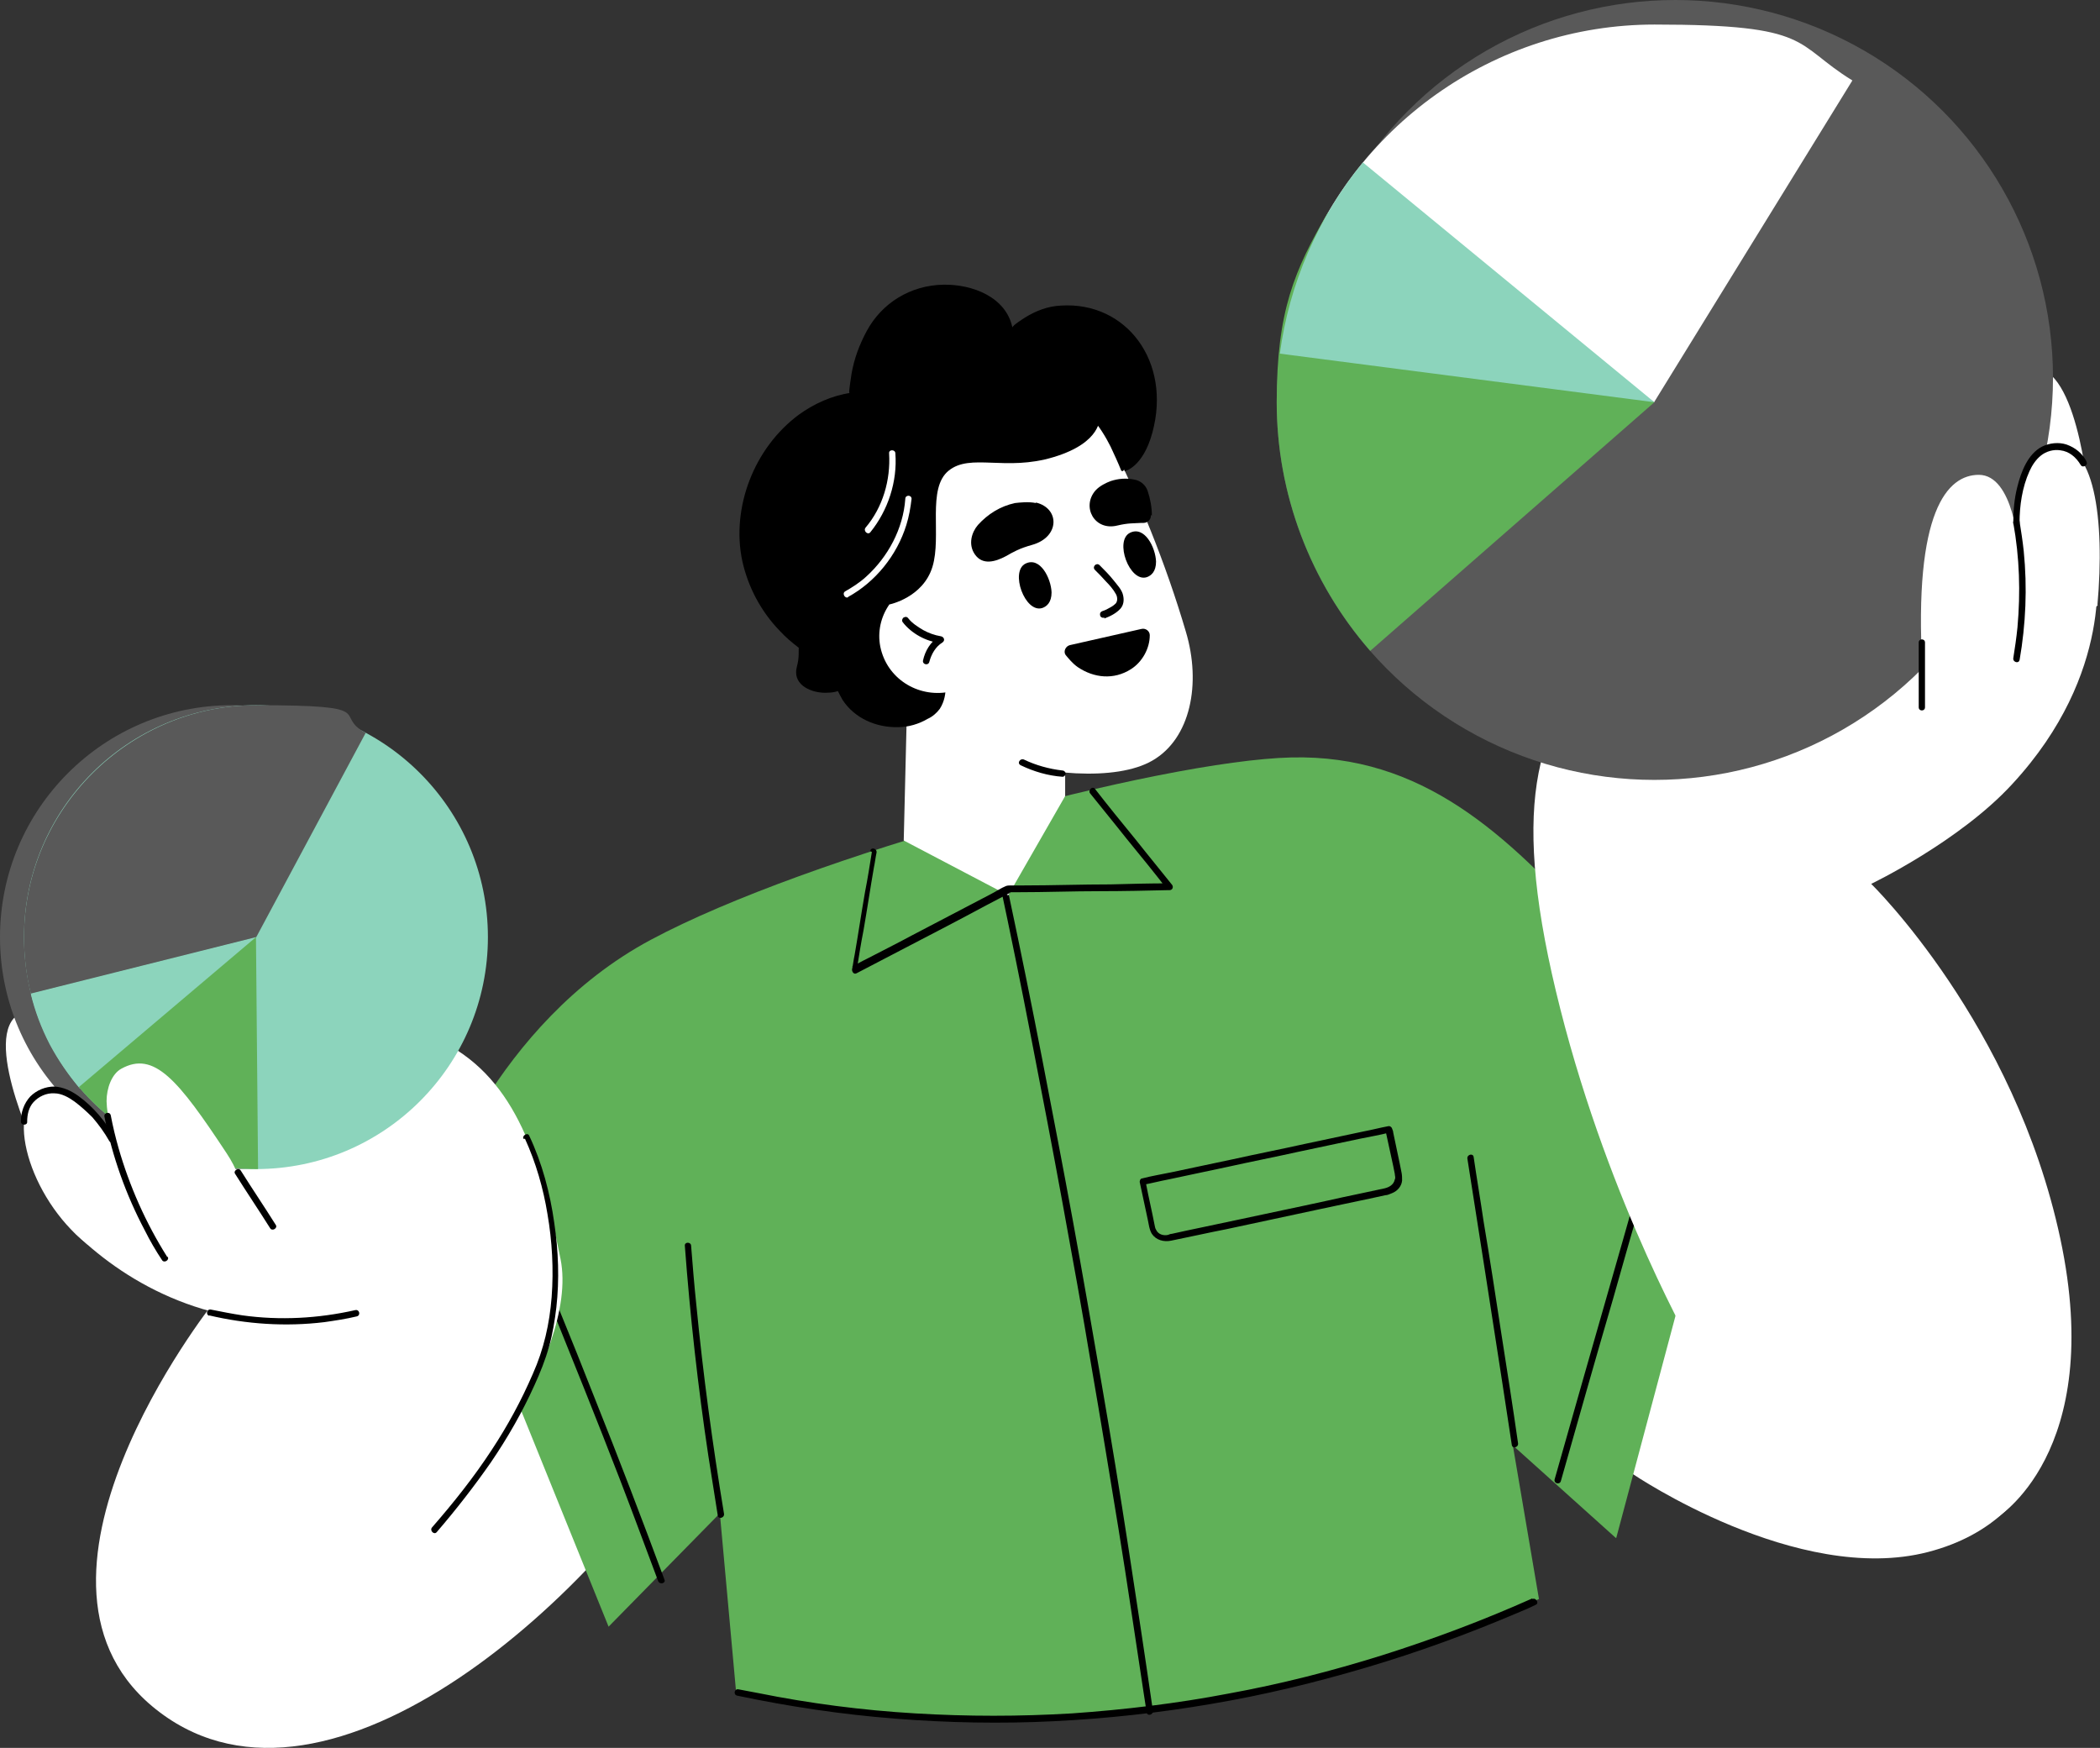 <?xml version="1.0" encoding="UTF-8"?>
<svg id="_x3C_Layer_x3E_" xmlns="http://www.w3.org/2000/svg" version="1.1" viewBox="0 0 402 334.6">
  <rect x="0" y="0" width="402" height="334.6" fill="#333333" stroke="none"/>
  <!-- Generator: Adobe Illustrator 29.7.1, SVG Export Plug-In . SVG Version: 2.1.1 Build 8)  -->
  <defs>
    <style>
      .st0 {
        fill: #595959;
      }

      .st1 {
        fill: #8cd4bc;
      }

      .st2 {
        fill: #60b158;
      }

      .st3 {
        fill: #fff;
      }
    </style>
  </defs>
  <path class="st3" d="M400,96.8s-1.8-25.2-10.1-26.4c-9-1.2-8.1,15.2-5.3,28.1,2.8,12.9,15.4-1.7,15.4-1.7Z"/>
  <path class="st3" d="M312.6,282.2s31.5,21.4,56.5,14.9c25-6.5,26.7-30.7,25-45-1.7-14.3-64.7-46.1-64.7-46.1l-16.9,76.2Z"/>
  <path class="st3" d="M7.8,222.3s-11.2-22.7-4.6-27.9c7.1-5.6,14.7,9,18.8,21.6,4.1,12.5-14.1,6.3-14.1,6.3Z"/>
  <path class="st3" d="M40.7,249.6s-42.6,53.8-10.1,78.2c32.5,24.5,84.8-22.3,105.4-58.6,0-2.5-37.1-53.6-37.1-53.6l-58.2,34Z"/>
  <path class="st2" d="M309.3,294.4l-19.7-17.7,5,29.4c-48.7,21.9-102.1,28.8-153.7,17.7l-3.1-34.1-21.3,21.7-33.1-81.8s11.1-33.6,41.2-49.7c30.1-16.1,97.5-34.3,122.6-34.9,25-.6,41.1,14.6,57.7,32.9l28,28.4-23.5,88.1Z"/>
  <path d="M90.8,215.2c4.9,11.2,9.6,22.5,14.3,33.9,4.6,11.4,9.2,22.8,13.6,34.2,2.5,6.5,4.9,13,7.3,19.4.3.7,1.5.4,1.2-.3-4.3-11.6-8.7-23.1-13.3-34.6-4.5-11.5-9.2-22.9-14-34.3-2.7-6.3-5.4-12.7-8.1-19-.3-.7-1.4-.1-1.1.6h0Z"/>
  <path d="M323.2,193.6c-3.3,11.6-6.6,23.3-10,34.9-3.3,11.7-6.7,23.4-10,35-1.9,6.6-3.7,13.1-5.6,19.7-.2.8,1,1.1,1.2.3,3.3-11.6,6.6-23.3,10-34.9,3.3-11.7,6.7-23.4,10-35,1.9-6.6,3.7-13.1,5.6-19.7.2-.8-1-1.1-1.2-.3h0Z"/>
  <path class="st3" d="M85,291.6s26.1-31.7,22.3-50.6c-3.8-18.9-8.4-34.2-22.3-41.4-13.9-7.1-54.4,0-54.4,0,0,0-26.1,27-16,36.7,10.1,9.7,26.1,18.6,47.6,16.4l22.8,38.8Z"/>
  <g>
    <circle class="st0" cx="44.4" cy="179.4" r="44.4"/>
    <circle class="st1" cx="49" cy="179.4" r="44.4"/>
    <path class="st0" d="M49,179.4l-43.1,10.8c-.9-3.5-1.3-7.2-1.3-10.8,0-24.4,20.1-44.4,44.4-44.4s14.5,1.8,21,5.3l-21,39.2Z"/>
    <path class="st1" d="M49,179.4l-33.7,29c-2.2-2.6-4.2-5.5-5.8-8.5-1.6-3.1-2.8-6.3-3.6-9.6l43.1-10.8Z"/>
    <path class="st2" d="M49,179.4l.4,44.4c-.1,0-.3,0-.4,0-13.1,0-25.5-5.8-33.9-15.7l33.9-28.7Z"/>
  </g>
  <path class="st3" d="M16.6,238.1c-11.1-8.8-16-26.3-8.3-29.1,8.2-3,15.4,13.5,15.4,13.5,0,0-3.1-5.7-3.3-11.7,0-2.5,1-5.2,2.8-6.2,6.3-3.5,10.9,2.1,20.2,16.2,7.7,11.6,0,21.5,0,21.5l-26.7-4.1Z"/>
  <path d="M5.2,214.7c0-1.3.3-2.7,1.2-3.7,1-1.1,2.5-1.8,4-1.7,1.4,0,2.8.8,3.9,1.6,1.2.9,2.3,1.9,3.4,3,1.2,1.4,2.3,2.9,3.2,4.5.4.7,1.5,0,1.1-.6-1.8-3.1-4.1-5.9-7-8-1.4-1-2.9-1.7-4.6-1.8-1.7,0-3.4.7-4.6,1.9-1.2,1.3-1.8,3-1.8,4.8,0,.8,1.3.8,1.2,0h0Z"/>
  <path d="M32,240.6c-4.1-6.5-7.2-13.5-9.3-20.8-.6-2.1-1.1-4.2-1.5-6.3-.2-.8-1.4-.5-1.2.3,1.5,7.6,4.1,14.9,7.7,21.7,1,2,2.1,3.9,3.3,5.7.4.7,1.5,0,1.1-.6h0Z"/>
  <path d="M45,224.7c2.2,3.5,4.5,6.9,6.7,10.4.4.7,1.5,0,1.1-.6-2.2-3.5-4.5-6.9-6.7-10.4-.4-.7-1.5,0-1.1.6h0Z"/>
  <path d="M40,251.8c7.2,1.7,14.7,2.2,22.1,1.3,2.1-.3,4.1-.6,6.2-1.1.8-.2.5-1.4-.3-1.2-7.1,1.6-14.4,2-21.6,1-2-.3-4-.7-6-1.1-.8-.2-1.1,1-.3,1.2h0Z"/>
  <path d="M100.5,218c2.1,4.6,3.5,9.5,4.3,14.4.9,5.2,1.2,10.6.8,15.9-.4,5.1-1.5,10-3.6,14.7-2.2,5.1-4.8,9.9-7.9,14.6-3.4,5.2-7.3,10.1-11.4,14.8-.5.6.4,1.5.9.9,3.7-4.3,7.2-8.8,10.4-13.4,3.2-4.7,6-9.6,8.3-14.7,1.1-2.4,2.1-4.9,2.8-7.4.7-2.5,1.1-5,1.4-7.5.6-5.4.4-10.8-.4-16.2-.8-5.7-2.3-11.4-4.8-16.7-.3-.7-1.4,0-1.1.6h0Z"/>
  <path class="st3" d="M324.6,259.1s-16.3-28.1-25.9-65.9c-9.6-37.8-5.3-55.2,8.7-67.6,14.1-12.4,69.1-26.1,69.1-26.1l24.7,8.2s3.8,21-16,42.4c-10.1,11-27,19.1-27,19.1,0,0,27.4,26.7,36.2,67.9,8.8,41.2-12.4,53.6-12.4,53.6l-57.5-31.6Z"/>
  <circle class="st0" cx="320.7" cy="72.3" r="72.3"/>
  <circle class="st0" cx="316.7" cy="77" r="72.3"/>
  <path class="st3" d="M316.7,77l-68.2-23.8c10.1-29,37.6-48.5,68.2-48.5s26.5,3.7,37.9,10.7l-37.9,61.5Z"/>
  <path class="st2" d="M316.7,77l-54.4,47.6c-11.5-13.2-17.9-30.1-17.9-47.6s3.4-25.3,9.8-36.3l62.5,36.3Z"/>
  <path class="st1" d="M316.7,77l-71.7-9.3c.9-6.7,2.7-13.2,5.4-19.4,2.7-6.2,6.2-12,10.5-17.2l55.8,45.9Z"/>
  <path class="st3" d="M401.5,115.9c1.5-16.5-.6-32-8.6-30.3-8,1.7-6.5,19.4-6.5,19.4,0,0-.9-14.1-7.6-14.1-6,0-12.5,6.9-10.8,37,.8,13.9,11.6,4,11.6,4l22.1-16.1Z"/>
  <path d="M399.4,88.3c-.8-1.5-2.1-2.6-3.8-3.2-1.5-.5-3.3-.3-4.7.4-2.7,1.4-4,4.8-4.7,7.6-.6,2.3-.8,4.6-.8,7,0,.8,1.2.8,1.2,0,0-3.3.5-6.8,1.9-9.9.5-1.1,1.2-2.2,2.2-3,1-.8,2.4-1.2,3.7-1,1.7.2,3,1.3,3.9,2.8.4.7,1.5,0,1.1-.6h0Z"/>
  <path d="M386.6,126.4c1.2-6.9,1.5-13.9.8-20.9-.2-1.9-.5-3.8-.8-5.7-.1-.8-1.3-.5-1.2.3,1.2,6.6,1.4,13.3.8,20-.2,2-.5,4-.8,5.9-.1.8,1.1,1.1,1.2.3h0Z"/>
  <path d="M367.3,123v12.4c0,.8,1.2.8,1.2,0v-12.4c0-.8-1.2-.8-1.2,0h0Z"/>
  <path d="M191.2,168.2c2.2,10.3,4.3,20.6,6.3,31,2,10.3,4,20.7,5.9,31.1,1.9,10.4,3.8,20.8,5.5,31.1,1.8,10.4,3.5,20.8,5.2,31.2,1.7,10.4,3.2,20.9,4.8,31.3.2,1.3.4,2.6.6,3.9.1.8,1.3.5,1.2-.3-1.5-10.4-3.1-20.9-4.7-31.3-1.6-10.4-3.3-20.8-5.1-31.2-1.8-10.4-3.6-20.8-5.5-31.2-1.9-10.4-3.9-20.7-5.9-31.1-2-10.3-4.1-20.7-6.3-31-.3-1.3-.5-2.6-.8-3.8-.2-.8-1.4-.5-1.2.3h0Z"/>
  <path class="st3" d="M162,128.6c8.1,7.2,13.9,11.9,25.4,15.8,12.1,4.1,26.3,5.2,33.2,1.2,7.3-4.2,9.4-14.7,6.4-24.7-3.8-12.9-9.1-26.1-15.3-38.1-10.6-20.6-42.5-17.3-54.8.6-9.1,13.2-11,30.8,5.1,45.1Z"/>
  <polygon class="st3" points="173.6 136.2 173 160.9 193 171.4 203.9 152.4 203.9 129.4 173.6 136.2"/>
  <path d="M217.7,69.8c-1.7-3-4.1-5.8-7-7.8-2.8-2-6.3-3.3-9.8-2.5-3.3.8-5.9,3.1-8.1,5.6.5-2.3-.4-4.8-2.1-6.5-2.3-2.2-5.8-2.9-8.9-2.4-3.3.5-6.4,2.2-9.1,4.1-2.5,1.8-4.8,3.9-6.5,6.5-1.7,2.5-3,5.4-3.3,8.4-3.6.5-7.1,2.1-10,4.2-4.3,3.2-7.5,7.6-9.4,12.5-1.9,4.9-2.5,10.4-1.4,15.5,1.1,5,3.6,9.7,7.2,13.4,1.1,1.2,2.3,2.2,3.6,3.2,0,0,0,0,0,.1,0,.8,0,1.6-.1,2.3-.1.8-.4,1.5-.4,2.3,0,2.9,3.6,4.1,6.1,3.9.6,0,1.3-.1,1.9-.3.3.6.6,1.2.9,1.7,2.3,3.5,6.4,5.3,10.6,5.2,2,0,4-.6,5.7-1.6.9-.4,1.7-1.1,2.3-1.9.9-1.4,1.2-3,1.1-4.7-.2-3.3-1.7-6.5-3.6-9.1-.9-1.3-2.1-2.4-3.3-3.4-1.1-.9-2.3-1.8-3.3-2.9-1-1-1.8-2.2-2-3.6-.2-1.6.6-3,1.5-4.3.7-1,1.5-1.9,2.2-3,0-1.3,0-2.6,0-3.9-1.1-3.3-1.3-6.8-.4-10.2,1-3.8,3.4-7.1,6.5-9.6,3.2-2.5,7.1-4,11.2-4.1,4.6-.2,9.4.8,13.8-.8,0,0,0,0,0,0,4.2,1.6,7.1,5.6,9,9.4.7,1.5,1.4,3,2,4.5,0,.2.4.3.5,0,.3-.4.6-.9.9-1.3,0,0,0,0,0,0,2.3-2.5,3.6-5.7,3.8-9.1.2-3.4-.7-6.8-2.4-9.8Z"/>
  <path d="M216.5,128.1c-3.3,2.1-7.1,1.7-10.2-.4-1-.7-1.7-1.6-2.3-2.3-.5-.7,0-1.7.8-1.9l13.7-3.1c.8-.2,1.6.4,1.6,1.2,0,2.5-1.4,5.1-3.6,6.5Z"/>
  <path d="M198.3,96.3c-1.4-.3-3.1-.1-4,0-2.8.6-5.2,2.1-7.1,4.2-1.2,1.4-1.9,3.7-.6,5.6,1.5,2.2,4,1.4,5.9.4,1.6-.9,2.6-1.5,5.1-2.2,5.3-1.5,5.3-7,.7-8.1Z"/>
  <path d="M220.5,98.7c0-1.6-.3-3.2-.8-4.7-.4-1.2-1.4-2-2.6-2.2-1.5-.3-3-.2-4.5.3-.8.3-2.1.9-2.9,1.8-2.7,3.1-.2,7.8,4.2,6.7,2.1-.5,3.1-.4,4.6-.5.1,0,.3,0,.4,0,.8,0,1.5-.7,1.4-1.5Z"/>
  <path class="st3" d="M168.8,124.9c-1.8-5.7,1.6-11.8,7.5-13.5,5.9-1.7,12.1,1.5,13.9,7.3,1.8,5.7-1.6,11.8-7.5,13.5-5.9,1.7-12.1-1.5-13.9-7.3Z"/>
  <path d="M219.5,110.5c.9-.3,1.8-1.1,1.8-3-.1-2.7-2.2-6.9-5-5.5-3,1.5-.1,9.5,3.2,8.5Z"/>
  <path d="M199.5,116.4c.9-.3,1.8-1.1,1.8-3-.1-2.7-2.2-6.9-5-5.5-3,1.5-.1,9.5,3.2,8.5Z"/>
  <path d="M195.4,146.5c2.5,1.2,5.2,2,8,2.2.3,0,.6-.3.6-.6s-.3-.6-.6-.6c-2.6-.3-5.1-1-7.4-2.1-.7-.3-1.4.7-.6,1.1h0Z"/>
  <path d="M172.8,119.1c1.7,2.2,4.5,3.7,7.2,4-.1-.4-.2-.8-.3-1.2-1.6,1-2.6,2.7-3,4.5-.2.8,1,1.1,1.2.3.4-1.5,1.2-2.9,2.5-3.7.6-.4.3-1.1-.3-1.2-1.2-.2-2.3-.6-3.4-1.2-1-.6-2.1-1.3-2.8-2.2-.2-.3-.5-.4-.9-.2-.3.2-.4.6-.2.9h0Z"/>
  <path d="M280.9,221.8c1.1,7.2,2.3,14.5,3.4,21.7,1.1,7.1,2.2,14.2,3.3,21.3.6,3.9,1.2,7.9,1.8,11.8.1.8,1.3.5,1.2-.3-1-7-2.1-14-3.2-21-1.1-7.2-2.2-14.4-3.4-21.5-.6-4.1-1.3-8.2-1.9-12.3-.1-.8-1.3-.5-1.2.3h0Z"/>
  <path d="M131.1,238.5c1,13.4,2.5,26.9,4.5,40.2.6,3.8,1.2,7.6,1.8,11.4.1.8,1.3.5,1.2-.3-2.2-13.3-4-26.6-5.3-40-.4-3.8-.7-7.5-1-11.3,0-.8-1.3-.8-1.2,0h0Z"/>
  <path d="M210.5,79.9s.5,4.8-8.8,7.6c-9.2,2.8-15.9-.8-20.1,2.6-4.2,3.4-1.3,12.5-3.1,18.4-1.8,5.9-8.2,7.2-8.2,7.2l-8-6.1,14.8-40.2,16.6-2.5,16.7,4.7v8.3Z"/>
  <path class="st3" d="M162.3,114.3c5.3-2.9,9.4-8,11.2-13.8.5-1.6.8-3.3,1-5,0-.8-1.2-.8-1.2,0-.4,5.7-3.3,11.1-7.5,14.9-1.2,1.1-2.6,2-4,2.8-.7.4,0,1.5.6,1.1h0Z"/>
  <path class="st3" d="M166.6,101.9c3.4-4.2,5.2-9.7,4.8-15.1,0-.8-1.3-.8-1.2,0,.3,5.1-1.2,10.3-4.5,14.2-.5.6.4,1.5.9.9h0Z"/>
  <path d="M162.6,75.2c-.2,0,.4-3.4.4-3.6.5-2.9,1.5-5.6,2.9-8.2,2.9-5.4,8.4-8.8,14.7-8.9,5.6-.1,12,2.4,13.2,8.2,0-.4,2.1-1.7,2.4-1.9,2.1-1.3,4.4-2.2,6.9-2.3,12.5-.8,21.2,10.7,17.5,24.3-1.8,6.7-5.3,7.4-5.3,7.4l-2.8-10.6-8.8-3.4-16.4,5.2s-24.8-6.2-24.8-6.2Z"/>
  <path d="M166.9,163.1c-.4,2.5-.8,5.1-1.3,7.6-.7,4-1.3,8.1-2,12.1-.2.9-.3,1.9-.5,2.8,0,.5.4,1,.9.7,3.1-1.6,6.3-3.3,9.4-4.9,5.2-2.7,10.4-5.4,15.6-8.2,1.4-.7,2.8-1.5,4.2-2.2,0,0,.2,0,.3-.2-.1.1-.5,0-.2,0,.5,0,1,0,1.5,0,5.3,0,10.6-.2,15.8-.2,4.4,0,8.8-.1,13.1-.2,0,0,.1,0,.2,0,.6,0,.8-.7.4-1.1-1.7-2.1-3.3-4.1-5-6.2-2.6-3.3-5.3-6.5-7.9-9.8-.6-.8-1.2-1.5-1.8-2.3-.5-.6-1.4.3-.9.9,1.7,2.1,3.3,4.1,5,6.2,2.6,3.3,5.3,6.5,7.9,9.8.6.8,1.2,1.5,1.8,2.3.1-.4.3-.7.4-1.1-3.7,0-7.5.1-11.2.2-5.6,0-11.2.2-16.8.2-.7,0-1.4,0-2.2,0-.3,0-.7,0-1,.1-1,.4-2,1.1-3,1.6-5,2.6-10.1,5.3-15.1,7.9-2.4,1.3-4.8,2.5-7.3,3.8-1.3.7-2.7,1.3-3.9,2.1,0,0-.1,0-.2,0,.3.2.6.5.9.7.4-2.5.8-5.1,1.3-7.6.7-4,1.3-8.1,2-12.1.2-.9.3-1.9.5-2.8.1-.8-1.1-1.1-1.2-.3h0Z"/>
  <path d="M265.2,216.3c.5,2.3,1,4.6,1.5,6.9.1.5.2,1,.3,1.5,0,.4.2.7,0,1.1-.2,1-1.1,1.5-2,1.7-3.6.8-7.2,1.5-10.7,2.3-5.9,1.3-11.8,2.5-17.8,3.8-4.1.9-8.2,1.7-12.2,2.6-.2,0-.5.1-.7.2-.9.2-1.9-.1-2.3-1-.2-.3-.2-.6-.3-1-.5-2.6-1.1-5.1-1.6-7.7,0-.2,0-.4-.1-.7-.1.3-.3.5-.4.8,1.6-.3,3.1-.7,4.7-1,3.8-.8,7.5-1.6,11.3-2.4,4.5-1,9.1-1.9,13.6-2.9,3.9-.8,7.9-1.7,11.8-2.5,1.9-.4,3.8-.7,5.7-1.2,0,0,0,0,0,0,.8-.2.5-1.4-.3-1.2-1.6.3-3.1.7-4.7,1-3.8.8-7.5,1.6-11.3,2.4-4.5,1-9.1,1.9-13.6,2.9-3.9.8-7.9,1.7-11.8,2.5-1.9.4-3.8.7-5.7,1.2,0,0,0,0,0,0-.3,0-.5.5-.4.8.5,2.3,1,4.7,1.5,7,.2.9.3,2,.8,2.8.8,1.2,2.3,1.6,3.7,1.3,3.5-.7,7-1.5,10.6-2.2,6.1-1.3,12.2-2.6,18.2-3.9,4.1-.9,8.2-1.7,12.2-2.6.4,0,.8-.2,1.3-.4,1-.4,1.8-1.3,1.9-2.4,0-.5,0-1-.1-1.5-.5-2.6-1.1-5.2-1.6-7.7,0-.2-.1-.5-.2-.7-.2-.8-1.4-.5-1.2.3Z"/>
  <path d="M211.4,118.4c1.1-.4,2.3-1,3.1-1.9.6-.7.7-1.6.5-2.5-.2-1.1-1.2-2.1-1.9-3-.8-1-1.7-1.9-2.6-2.8-.6-.6-1.5.3-.9.9.7.7,1.4,1.4,2.1,2.2.7.7,1.4,1.5,1.9,2.4.3.5.4,1.3,0,1.8-.3.3-.7.6-1.1.8-.5.3-.9.5-1.5.7-.3.1-.5.4-.4.8,0,.3.5.6.8.4h0Z"/>
  <path d="M293.3,306c-9.4,4.2-19,7.8-28.8,10.9-9.6,3-19.4,5.5-29.3,7.3-9.9,1.9-20,3.1-30,3.8-10,.6-20,.6-30,0-10.1-.6-20.2-1.9-30.1-3.9-1.2-.2-2.5-.5-3.7-.7-.8-.2-1.1,1-.3,1.2,10,2.1,20,3.6,30.2,4.4,10.1.8,20.3,1,30.4.5,10.1-.5,20.2-1.6,30.1-3.3,10.1-1.7,20-4.1,29.8-7,9.8-2.9,19.4-6.4,28.8-10.4,1.2-.5,2.4-1,3.6-1.6.7-.3,0-1.4-.6-1.1h0Z"/>
</svg>